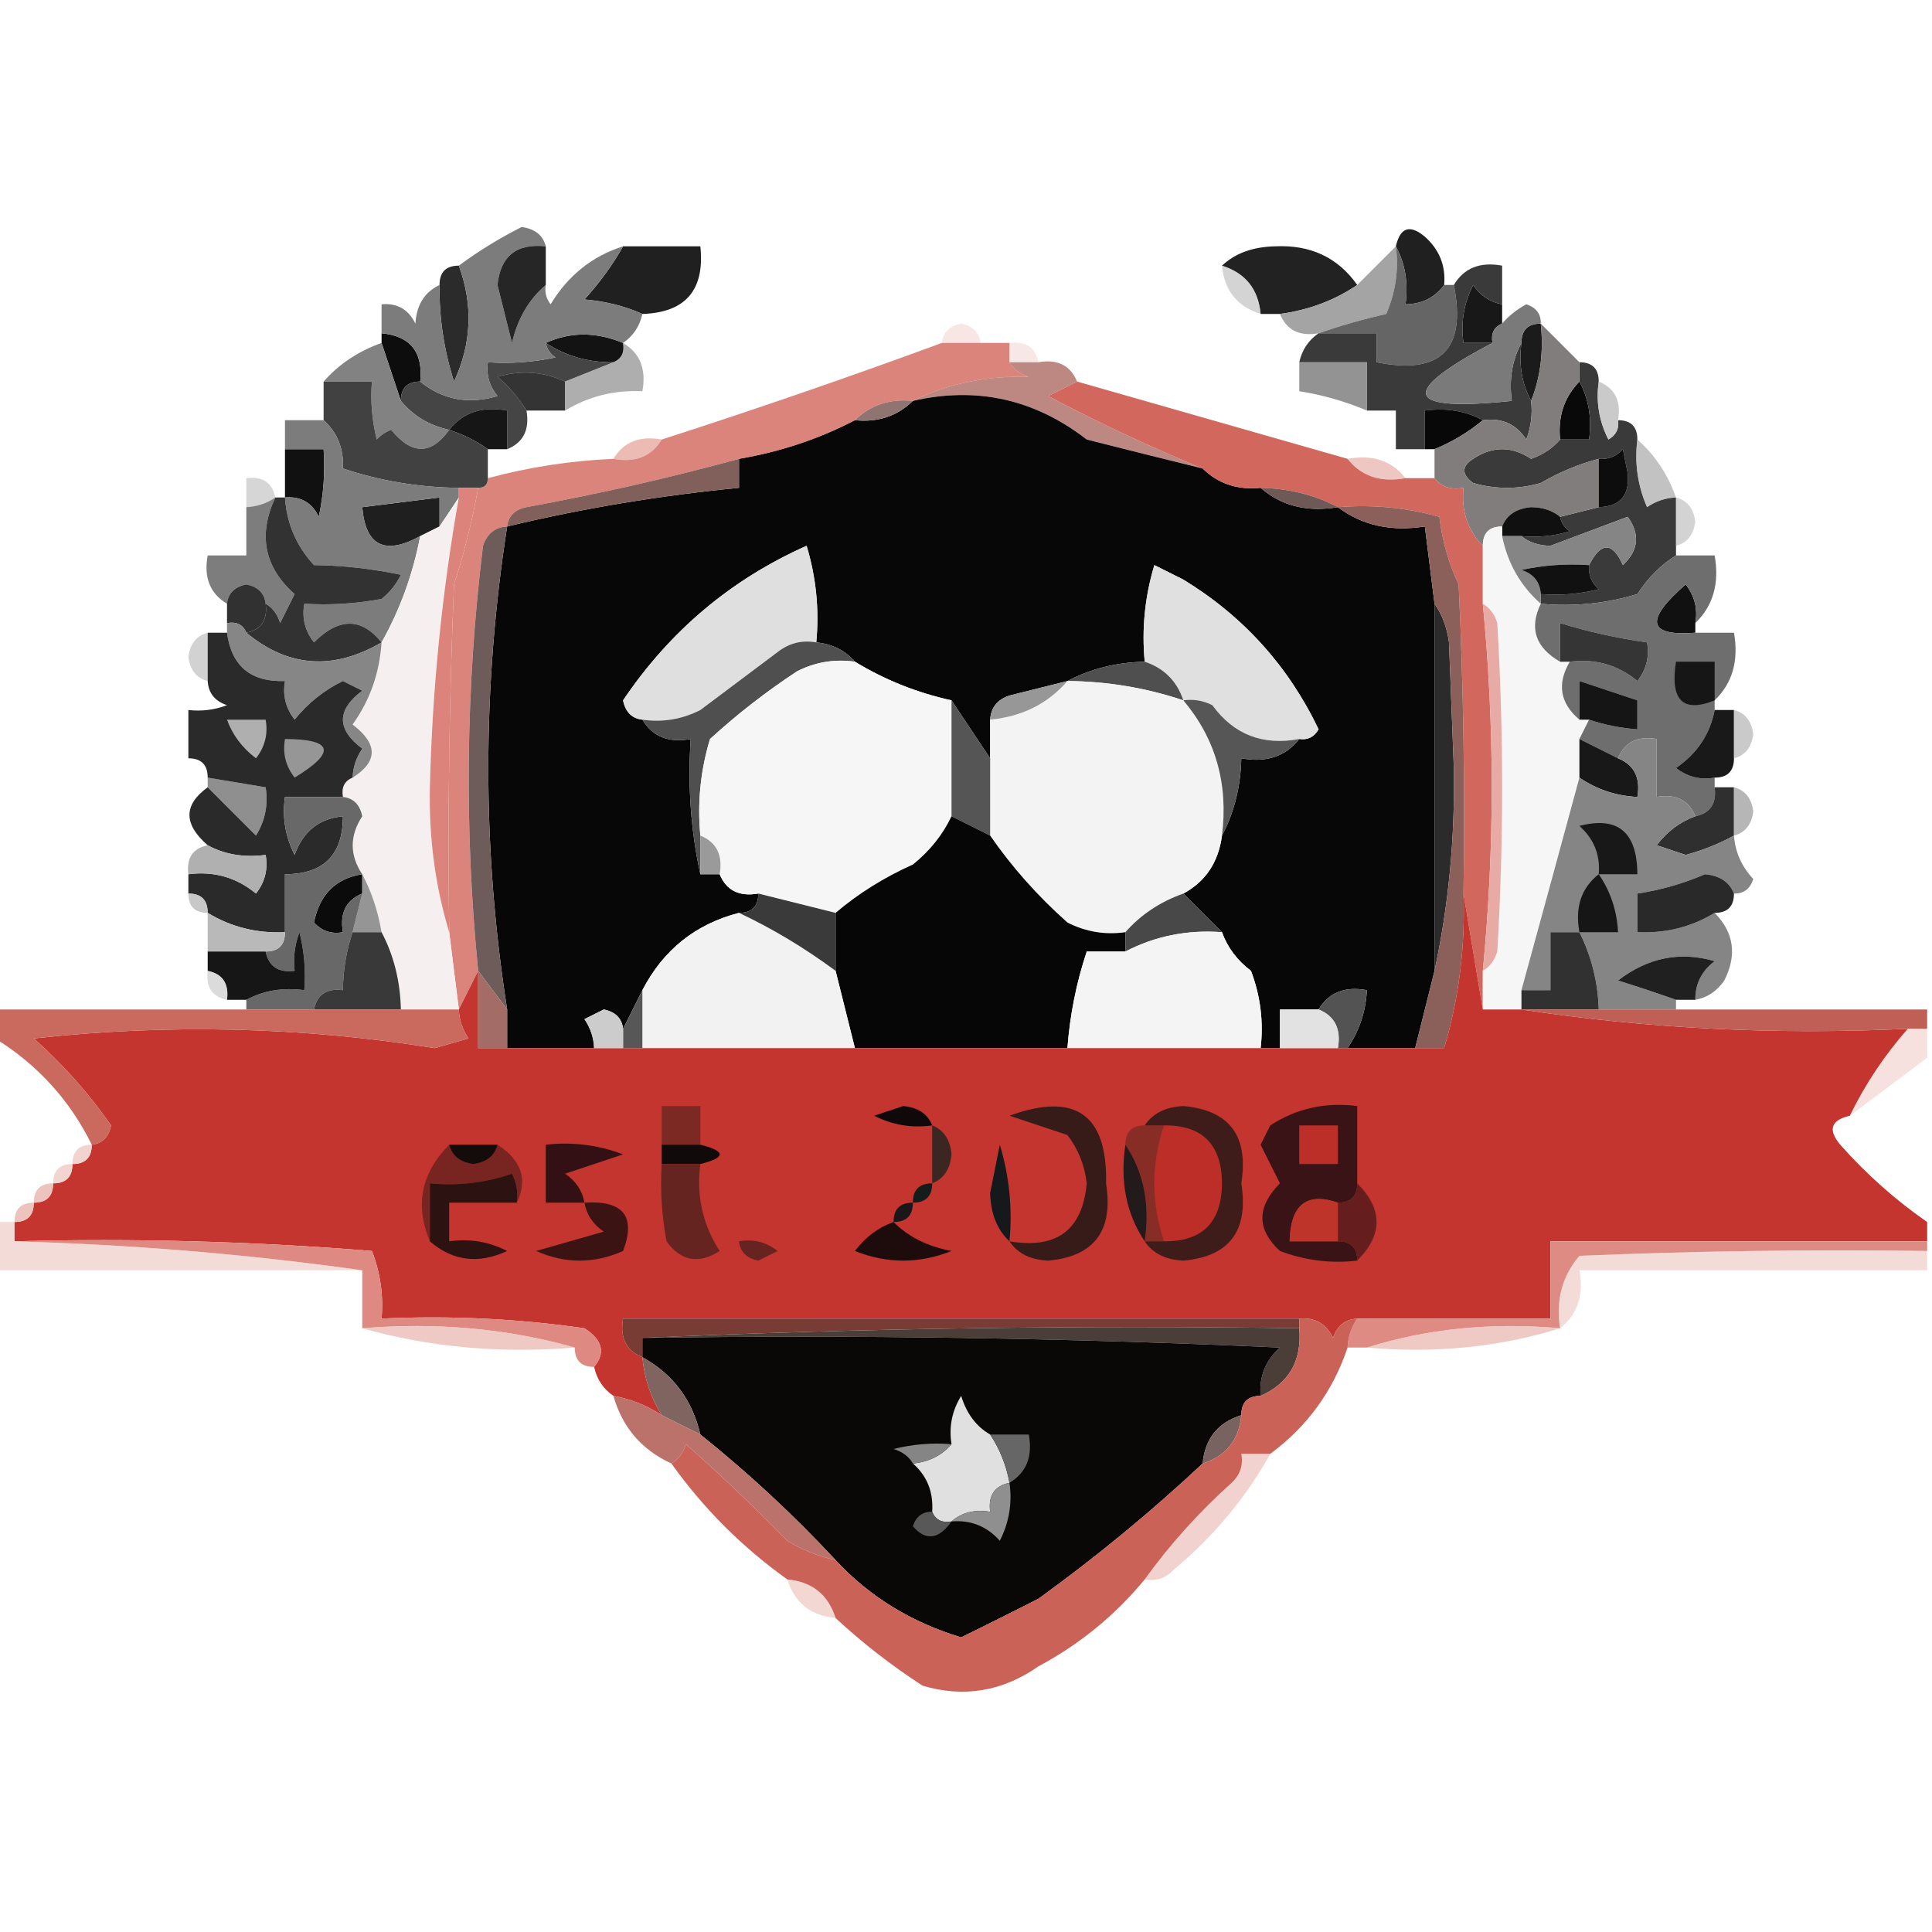 <?xml version="1.0" encoding="UTF-8"?>
<!DOCTYPE svg PUBLIC "-//W3C//DTD SVG 1.1//EN" "http://www.w3.org/Graphics/SVG/1.1/DTD/svg11.dtd">
<svg xmlns="http://www.w3.org/2000/svg" version="1.1" width="200px" height="200px" style="shape-rendering:geometricPrecision; text-rendering:geometricPrecision; image-rendering:optimizeQuality; fill-rule:evenodd; clip-rule:evenodd" xmlns:xlink="http://www.w3.org/1999/xlink">
<g><path style="opacity:0.969" fill="#1a1a1a" d="M 64.5,25.5 C 67.167,25.5 69.833,25.5 72.5,25.5C 72.973,30.023 70.973,32.357 66.5,32.5C 64.708,31.691 62.708,31.191 60.5,31C 62.076,29.27 63.41,27.437 64.5,25.5 Z"/></g>
<g><path style="opacity:0.955" fill="#191919" d="M 140.5,29.5 C 138.143,31.098 135.477,32.098 132.5,32.5C 131.833,32.5 131.167,32.5 130.5,32.5C 130.262,29.931 128.929,28.265 126.5,27.5C 127.871,26.213 129.705,25.547 132,25.5C 135.664,25.323 138.498,26.656 140.5,29.5 Z"/></g>
<g><path style="opacity:0.944" fill="#141414" d="M 149.5,29.5 C 148.533,30.806 147.199,31.473 145.5,31.5C 145.795,29.265 145.461,27.265 144.5,25.5C 144.948,23.535 145.948,23.202 147.5,24.5C 149.005,25.841 149.672,27.508 149.5,29.5 Z"/></g>
<g><path style="opacity:0.565" fill="#b3b3b3" d="M 126.5,27.5 C 128.929,28.265 130.262,29.931 130.5,32.5C 128.071,31.735 126.738,30.069 126.5,27.5 Z"/></g>
<g><path style="opacity:0.937" fill="#090909" d="M 155.5,31.5 C 155.5,32.167 155.5,32.833 155.5,33.5C 154.662,33.842 154.328,34.508 154.5,35.5C 153.5,35.5 152.5,35.5 151.5,35.5C 151.201,33.396 151.534,31.396 152.5,29.5C 153.265,30.612 154.265,31.279 155.5,31.5 Z"/></g>
<g><path style="opacity:1" fill="#a4a4a4" d="M 144.5,25.5 C 144.808,27.924 144.474,30.257 143.5,32.5C 141.018,33.067 138.684,33.734 136.5,34.5C 134.517,34.843 133.183,34.176 132.5,32.5C 135.477,32.098 138.143,31.098 140.5,29.5C 141.833,28.167 143.167,26.833 144.5,25.5 Z"/></g>
<g><path style="opacity:1" fill="#656565" d="M 144.5,25.5 C 145.461,27.265 145.795,29.265 145.5,31.5C 147.199,31.473 148.533,30.806 149.5,29.5C 149.833,29.5 150.167,29.5 150.5,29.5C 151.825,36.17 149.158,38.836 142.5,37.5C 142.5,36.5 142.5,35.5 142.5,34.5C 140.5,34.5 138.5,34.5 136.5,34.5C 138.684,33.734 141.018,33.067 143.5,32.5C 144.474,30.257 144.808,27.924 144.5,25.5 Z"/></g>
<g><path style="opacity:0.418" fill="#ecc5be" d="M 101.5,35.5 C 100.167,35.5 98.833,35.5 97.5,35.5C 97.62,34.414 98.287,33.747 99.5,33.5C 100.713,33.747 101.38,34.414 101.5,35.5 Z"/></g>
<g><path style="opacity:1" fill="#2b2b2b" d="M 47.5,27.5 C 48.99,31.574 48.824,35.574 47,39.5C 45.957,36.243 45.457,32.91 45.5,29.5C 45.5,28.167 46.167,27.5 47.5,27.5 Z"/></g>
<g><path style="opacity:1" fill="#131313" d="M 56.5,35.5 C 59.026,34.343 61.693,34.343 64.5,35.5C 64.672,36.492 64.338,37.158 63.5,37.5C 60.924,37.532 58.591,36.865 56.5,35.5 Z"/></g>
<g><path style="opacity:1" fill="#0d0d0d" d="M 39.5,35.5 C 39.5,35.167 39.5,34.833 39.5,34.5C 42.484,34.787 43.817,36.453 43.5,39.5C 42.167,39.5 41.5,40.167 41.5,41.5C 40.833,39.5 40.167,37.5 39.5,35.5 Z"/></g>
<g><path style="opacity:0.439" fill="#eec9c4" d="M 104.5,35.5 C 106.179,35.285 107.179,35.952 107.5,37.5C 106.5,37.5 105.5,37.5 104.5,37.5C 104.5,36.833 104.5,36.167 104.5,35.5 Z"/></g>
<g><path style="opacity:1" fill="#1b1b1b" d="M 159.5,33.5 C 159.806,36.385 159.473,39.052 158.5,41.5C 157.539,39.735 157.205,37.735 157.5,35.5C 157.5,34.167 158.167,33.5 159.5,33.5 Z"/></g>
<g><path style="opacity:1" fill="#454545" d="M 56.5,35.5 C 58.591,36.865 60.924,37.532 63.5,37.5C 61.833,38.167 60.167,38.833 58.5,39.5C 56.263,38.463 53.929,38.297 51.5,39C 52.71,40.039 53.71,41.206 54.5,42.5C 54.843,44.483 54.176,45.817 52.5,46.5C 52.5,45.167 52.5,43.833 52.5,42.5C 49.918,42.025 47.918,42.692 46.5,44.5C 44.435,44.047 42.768,43.047 41.5,41.5C 41.5,40.167 42.167,39.5 43.5,39.5C 45.836,41.391 48.502,41.891 51.5,41C 50.663,39.989 50.33,38.822 50.5,37.5C 52.857,37.663 55.19,37.497 57.5,37C 56.944,36.617 56.611,36.117 56.5,35.5 Z"/></g>
<g><path style="opacity:0.808" fill="#ae6c64" d="M 104.5,37.5 C 105.5,37.5 106.5,37.5 107.5,37.5C 109.483,37.157 110.817,37.824 111.5,39.5C 110.527,39.987 109.527,40.487 108.5,41C 113.822,43.807 119.156,46.307 124.5,48.5C 120.526,47.521 116.526,46.521 112.5,45.5C 107.094,41.314 101.094,39.981 94.5,41.5C 98.044,39.732 102.044,38.898 106.5,39C 105.584,38.722 104.918,38.222 104.5,37.5 Z"/></g>
<g><path style="opacity:1" fill="#3a3a3a" d="M 155.5,31.5 C 154.265,31.279 153.265,30.612 152.5,29.5C 151.534,31.396 151.201,33.396 151.5,35.5C 152.5,35.5 153.5,35.5 154.5,35.5C 144.698,40.662 145.365,42.662 156.5,41.5C 156.205,39.265 156.539,37.265 157.5,35.5C 157.205,37.735 157.539,39.735 158.5,41.5C 158.657,42.873 158.49,44.207 158,45.5C 156.951,43.893 155.451,43.227 153.5,43.5C 151.735,42.539 149.735,42.205 147.5,42.5C 147.5,43.833 147.5,45.167 147.5,46.5C 146.5,46.5 145.5,46.5 144.5,46.5C 144.5,45.167 144.5,43.833 144.5,42.5C 143.5,42.5 142.5,42.5 141.5,42.5C 141.5,40.833 141.5,39.167 141.5,37.5C 139.167,37.5 136.833,37.5 134.5,37.5C 134.782,36.222 135.449,35.222 136.5,34.5C 138.5,34.5 140.5,34.5 142.5,34.5C 142.5,35.5 142.5,36.5 142.5,37.5C 149.158,38.836 151.825,36.17 150.5,29.5C 151.552,27.744 153.219,27.077 155.5,27.5C 155.5,28.833 155.5,30.167 155.5,31.5 Z"/></g>
<g><path style="opacity:1" fill="#7c7c7c" d="M 56.5,25.5 C 53.476,25.175 51.809,26.508 51.5,29.5C 52,31.5 52.5,33.5 53,35.5C 53.586,32.981 54.753,30.981 56.5,29.5C 56.369,30.239 56.536,30.906 57,31.5C 58.808,28.514 61.308,26.514 64.5,25.5C 63.41,27.437 62.076,29.27 60.5,31C 62.708,31.191 64.708,31.691 66.5,32.5C 66.218,33.778 65.551,34.778 64.5,35.5C 61.693,34.343 59.026,34.343 56.5,35.5C 56.611,36.117 56.944,36.617 57.5,37C 55.19,37.497 52.857,37.663 50.5,37.5C 50.33,38.822 50.663,39.989 51.5,41C 48.502,41.891 45.836,41.391 43.5,39.5C 43.817,36.453 42.484,34.787 39.5,34.5C 39.5,33.5 39.5,32.5 39.5,31.5C 41.124,31.36 42.29,32.027 43,33.5C 43.122,31.563 43.955,30.23 45.5,29.5C 45.457,32.91 45.957,36.243 47,39.5C 48.824,35.574 48.99,31.574 47.5,27.5C 49.508,26.008 51.675,24.675 54,23.5C 55.376,23.684 56.209,24.351 56.5,25.5 Z"/></g>
<g><path style="opacity:1" fill="#262626" d="M 56.5,25.5 C 56.5,26.833 56.5,28.167 56.5,29.5C 54.753,30.981 53.586,32.981 53,35.5C 52.5,33.5 52,31.5 51.5,29.5C 51.809,26.508 53.476,25.175 56.5,25.5 Z"/></g>
<g><path style="opacity:0.843" fill="#0f0f0f" d="M 58.5,39.5 C 58.5,40.5 58.5,41.5 58.5,42.5C 57.167,42.5 55.833,42.5 54.5,42.5C 53.71,41.206 52.71,40.039 51.5,39C 53.929,38.297 56.263,38.463 58.5,39.5 Z"/></g>
<g><path style="opacity:0.7" fill="#8c8c8c" d="M 64.5,35.5 C 66.256,36.552 66.923,38.219 66.5,40.5C 63.583,40.365 60.916,41.032 58.5,42.5C 58.5,41.5 58.5,40.5 58.5,39.5C 60.167,38.833 61.833,38.167 63.5,37.5C 64.338,37.158 64.672,36.492 64.5,35.5 Z"/></g>
<g><path style="opacity:0.808" fill="#7a7a7a" d="M 134.5,37.5 C 136.833,37.5 139.167,37.5 141.5,37.5C 141.5,39.167 141.5,40.833 141.5,42.5C 139.263,41.551 136.929,40.884 134.5,40.5C 134.5,39.5 134.5,38.5 134.5,37.5 Z"/></g>
<g><path style="opacity:1" fill="#7a7a7a" d="M 159.5,33.5 C 158.167,33.5 157.5,34.167 157.5,35.5C 156.539,37.265 156.205,39.265 156.5,41.5C 145.365,42.662 144.698,40.662 154.5,35.5C 154.328,34.508 154.662,33.842 155.5,33.5C 156.156,32.722 156.989,32.056 158,31.5C 159.03,31.836 159.53,32.503 159.5,33.5 Z"/></g>
<g><path style="opacity:1" fill="#070707" d="M 124.5,48.5 C 126.102,50.074 128.102,50.741 130.5,50.5C 132.635,52.369 135.302,53.036 138.5,52.5C 140.988,54.388 143.988,55.054 147.5,54.5C 147.833,57.167 148.167,59.833 148.5,62.5C 148.5,75.167 148.5,87.833 148.5,100.5C 147.833,103.167 147.167,105.833 146.5,108.5C 144.167,108.5 141.833,108.5 139.5,108.5C 140.72,106.718 141.386,104.718 141.5,102.5C 139.219,102.077 137.552,102.744 136.5,104.5C 135.167,104.5 133.833,104.5 132.5,104.5C 132.5,105.833 132.5,107.167 132.5,108.5C 131.833,108.5 131.167,108.5 130.5,108.5C 130.813,105.753 130.48,103.086 129.5,100.5C 128.066,99.412 127.066,98.078 126.5,96.5C 125.167,95.167 123.833,93.833 122.5,92.5C 124.796,91.267 126.13,89.267 126.5,86.5C 127.768,84.095 128.435,81.428 128.5,78.5C 131.082,78.975 133.082,78.308 134.5,76.5C 135.376,76.631 136.043,76.297 136.5,75.5C 133.37,68.954 128.703,63.787 122.5,60C 121.5,59.5 120.5,59 119.5,58.5C 118.513,61.768 118.18,65.102 118.5,68.5C 115.572,68.565 112.905,69.232 110.5,70.5C 108.518,70.995 106.518,71.495 104.5,72C 103.244,72.417 102.577,73.25 102.5,74.5C 102.5,75.833 102.5,77.167 102.5,78.5C 101.167,76.5 99.833,74.5 98.5,72.5C 94.932,71.715 91.599,70.382 88.5,68.5C 87.486,67.326 86.153,66.66 84.5,66.5C 84.82,63.102 84.487,59.768 83.5,56.5C 75.679,59.981 69.346,65.314 64.5,72.5C 64.747,73.713 65.414,74.38 66.5,74.5C 67.552,76.256 69.219,76.923 71.5,76.5C 71.18,81.363 71.514,86.03 72.5,90.5C 73.167,90.5 73.833,90.5 74.5,90.5C 75.183,92.177 76.517,92.843 78.5,92.5C 78.5,93.833 77.833,94.5 76.5,94.5C 72.002,95.66 68.669,98.326 66.5,102.5C 65.833,103.833 65.167,105.167 64.5,106.5C 64.38,105.414 63.713,104.747 62.5,104.5C 61.833,104.833 61.167,105.167 60.5,105.5C 61.127,106.417 61.461,107.417 61.5,108.5C 58.5,108.5 55.5,108.5 52.5,108.5C 52.5,107.167 52.5,105.833 52.5,104.5C 49.902,87.886 49.902,71.219 52.5,54.5C 60.311,52.626 68.311,51.293 76.5,50.5C 76.5,49.5 76.5,48.5 76.5,47.5C 80.787,46.768 84.787,45.435 88.5,43.5C 90.898,43.741 92.898,43.074 94.5,41.5C 101.094,39.981 107.094,41.314 112.5,45.5C 116.526,46.521 120.526,47.521 124.5,48.5 Z"/></g>
<g><path style="opacity:1" fill="#090909" d="M 163.5,39.5 C 164.461,41.265 164.795,43.265 164.5,45.5C 163.5,45.5 162.5,45.5 161.5,45.5C 161.259,43.114 161.925,41.114 163.5,39.5 Z"/></g>
<g><path style="opacity:1" fill="#3a3a3a" d="M 163.5,37.5 C 164.833,37.5 165.5,38.167 165.5,39.5C 165.201,41.604 165.534,43.604 166.5,45.5C 167.298,45.043 167.631,44.376 167.5,43.5C 168.833,43.5 169.5,44.167 169.5,45.5C 169.192,47.924 169.526,50.257 170.5,52.5C 171.417,51.873 172.417,51.539 173.5,51.5C 173.5,53.167 173.5,54.833 173.5,56.5C 173.5,56.833 173.5,57.167 173.5,57.5C 171.943,58.466 170.61,59.8 169.5,61.5C 166.232,62.487 162.898,62.82 159.5,62.5C 159.5,62.167 159.5,61.833 159.5,61.5C 161.527,61.662 163.527,61.495 165.5,61C 164.748,60.329 164.414,59.496 164.5,58.5C 165.741,56.069 166.908,56.069 168,58.5C 169.632,56.973 169.799,55.307 168.5,53.5C 165.838,54.497 163.172,55.497 160.5,56.5C 159.274,56.48 158.274,56.147 157.5,55.5C 159.199,55.66 160.866,55.493 162.5,55C 161.944,54.617 161.611,54.117 161.5,53.5C 162.833,53.167 164.167,52.833 165.5,52.5C 167.722,52.441 168.722,51.275 168.5,49C 168.333,48.167 168.167,47.333 168,46.5C 167.329,47.252 166.496,47.586 165.5,47.5C 163.42,48.044 161.42,48.878 159.5,50C 157.167,50.667 154.833,50.667 152.5,50C 151.289,49.107 151.289,48.274 152.5,47.5C 154.5,46.167 156.5,46.167 158.5,47.5C 159.739,47.058 160.739,46.391 161.5,45.5C 162.5,45.5 163.5,45.5 164.5,45.5C 164.795,43.265 164.461,41.265 163.5,39.5C 163.5,38.833 163.5,38.167 163.5,37.5 Z"/></g>
<g><path style="opacity:1" fill="#828282" d="M 39.5,35.5 C 40.167,37.5 40.833,39.5 41.5,41.5C 42.768,43.047 44.435,44.047 46.5,44.5C 44.637,47.115 42.637,47.115 40.5,44.5C 39.914,44.709 39.414,45.043 39,45.5C 38.505,43.527 38.338,41.527 38.5,39.5C 36.833,39.5 35.167,39.5 33.5,39.5C 35.081,37.697 37.081,36.364 39.5,35.5 Z"/></g>
<g><path style="opacity:0.955" fill="#0c0c0c" d="M 52.5,46.5 C 51.833,46.5 51.167,46.5 50.5,46.5C 49.328,45.655 47.995,44.989 46.5,44.5C 47.918,42.692 49.918,42.025 52.5,42.5C 52.5,43.833 52.5,45.167 52.5,46.5 Z"/></g>
<g><path style="opacity:1" fill="#907471" d="M 94.5,41.5 C 92.898,43.074 90.898,43.741 88.5,43.5C 90.102,41.926 92.102,41.259 94.5,41.5 Z"/></g>
<g><path style="opacity:1" fill="#080808" d="M 153.5,43.5 C 151.961,44.767 150.294,45.767 148.5,46.5C 148.167,46.5 147.833,46.5 147.5,46.5C 147.5,45.167 147.5,43.833 147.5,42.5C 149.735,42.205 151.735,42.539 153.5,43.5 Z"/></g>
<g><path style="opacity:0.839" fill="#c0c0c0" d="M 165.5,39.5 C 167.176,40.183 167.843,41.517 167.5,43.5C 167.631,44.376 167.298,45.043 166.5,45.5C 165.534,43.604 165.201,41.604 165.5,39.5 Z"/></g>
<g><path style="opacity:0.769" fill="#e6a69e" d="M 68.5,45.5 C 67.448,47.256 65.781,47.923 63.5,47.5C 64.552,45.744 66.219,45.077 68.5,45.5 Z"/></g>
<g><path style="opacity:0.769" fill="#ce5f55" d="M 97.5,35.5 C 98.833,35.5 100.167,35.5 101.5,35.5C 102.5,35.5 103.5,35.5 104.5,35.5C 104.5,36.167 104.5,36.833 104.5,37.5C 104.918,38.222 105.584,38.722 106.5,39C 102.044,38.898 98.044,39.732 94.5,41.5C 92.102,41.259 90.102,41.926 88.5,43.5C 84.787,45.435 80.787,46.768 76.5,47.5C 69.272,49.473 61.938,51.14 54.5,52.5C 53.287,52.747 52.62,53.414 52.5,54.5C 51.25,54.577 50.417,55.244 50,56.5C 48.21,71.14 48.043,85.806 49.5,100.5C 48.833,101.833 48.167,103.167 47.5,104.5C 47.167,101.833 46.833,99.167 46.5,96.5C 46.334,84.495 46.5,72.495 47,60.5C 48.064,57.201 48.898,53.868 49.5,50.5C 50.167,50.5 50.5,50.167 50.5,49.5C 54.744,48.357 59.078,47.69 63.5,47.5C 65.781,47.923 67.448,47.256 68.5,45.5C 78.244,42.363 87.91,39.03 97.5,35.5 Z"/></g>
<g><path style="opacity:1" fill="#817d7c" d="M 159.5,33.5 C 160.833,34.833 162.167,36.167 163.5,37.5C 163.5,38.167 163.5,38.833 163.5,39.5C 161.925,41.114 161.259,43.114 161.5,45.5C 160.739,46.391 159.739,47.058 158.5,47.5C 156.5,46.167 154.5,46.167 152.5,47.5C 151.289,48.274 151.289,49.107 152.5,50C 154.833,50.667 157.167,50.667 159.5,50C 161.42,48.878 163.42,48.044 165.5,47.5C 165.5,49.167 165.5,50.833 165.5,52.5C 164.167,52.833 162.833,53.167 161.5,53.5C 160.726,52.853 159.726,52.52 158.5,52.5C 156.97,52.64 155.97,53.306 155.5,54.5C 154.167,54.5 153.5,55.167 153.5,56.5C 151.926,54.898 151.259,52.898 151.5,50.5C 150.209,50.737 149.209,50.404 148.5,49.5C 148.5,48.5 148.5,47.5 148.5,46.5C 150.294,45.767 151.961,44.767 153.5,43.5C 155.451,43.227 156.951,43.893 158,45.5C 158.49,44.207 158.657,42.873 158.5,41.5C 159.473,39.052 159.806,36.385 159.5,33.5 Z"/></g>
<g><path style="opacity:1" fill="#0d0d0d" d="M 165.5,52.5 C 165.5,50.833 165.5,49.167 165.5,47.5C 166.496,47.586 167.329,47.252 168,46.5C 168.167,47.333 168.333,48.167 168.5,49C 168.722,51.275 167.722,52.441 165.5,52.5 Z"/></g>
<g><path style="opacity:1" fill="#424141" d="M 33.5,39.5 C 35.167,39.5 36.833,39.5 38.5,39.5C 38.338,41.527 38.505,43.527 39,45.5C 39.414,45.043 39.914,44.709 40.5,44.5C 42.637,47.115 44.637,47.115 46.5,44.5C 47.995,44.989 49.328,45.655 50.5,46.5C 50.5,47.5 50.5,48.5 50.5,49.5C 50.5,50.167 50.167,50.5 49.5,50.5C 48.833,50.5 48.167,50.5 47.5,50.5C 43.384,50.459 39.384,49.793 35.5,48.5C 35.598,46.447 34.931,44.78 33.5,43.5C 33.5,42.167 33.5,40.833 33.5,39.5 Z"/></g>
<g><path style="opacity:0.757" fill="#eab5ae" d="M 139.5,47.5 C 142.082,47.025 144.082,47.692 145.5,49.5C 142.918,49.975 140.918,49.308 139.5,47.5 Z"/></g>
<g><path style="opacity:1" fill="#111111" d="M 29.5,46.5 C 30.833,46.5 32.167,46.5 33.5,46.5C 33.663,48.857 33.497,51.19 33,53.5C 32.29,52.027 31.124,51.36 29.5,51.5C 29.5,49.833 29.5,48.167 29.5,46.5 Z"/></g>
<g><path style="opacity:0.503" fill="#adadad" d="M 28.5,51.5 C 27.609,52.11 26.609,52.443 25.5,52.5C 25.5,51.5 25.5,50.5 25.5,49.5C 27.179,49.285 28.179,49.952 28.5,51.5 Z"/></g>
<g><path style="opacity:1" fill="#d1675d" d="M 111.5,39.5 C 120.809,42.161 130.143,44.828 139.5,47.5C 140.918,49.308 142.918,49.975 145.5,49.5C 146.5,49.5 147.5,49.5 148.5,49.5C 149.209,50.404 150.209,50.737 151.5,50.5C 151.259,52.898 151.926,54.898 153.5,56.5C 153.5,58.5 153.5,60.5 153.5,62.5C 154.732,75.156 154.732,87.822 153.5,100.5C 153.5,101.833 153.5,103.167 153.5,104.5C 152.833,100.5 152.167,96.5 151.5,92.5C 151.667,81.828 151.5,71.162 151,60.5C 149.956,58.285 149.29,55.952 149,53.5C 145.606,52.544 142.106,52.211 138.5,52.5C 136.095,51.232 133.428,50.565 130.5,50.5C 128.102,50.741 126.102,50.074 124.5,48.5C 119.156,46.307 113.822,43.807 108.5,41C 109.527,40.487 110.527,39.987 111.5,39.5 Z"/></g>
<g><path style="opacity:0.649" fill="#a2a2a2" d="M 169.5,45.5 C 171.303,47.081 172.636,49.081 173.5,51.5C 172.417,51.539 171.417,51.873 170.5,52.5C 169.526,50.257 169.192,47.924 169.5,45.5 Z"/></g>
<g><path style="opacity:1" fill="#81605c" d="M 76.5,47.5 C 76.5,48.5 76.5,49.5 76.5,50.5C 68.311,51.293 60.311,52.626 52.5,54.5C 52.62,53.414 53.287,52.747 54.5,52.5C 61.938,51.14 69.272,49.473 76.5,47.5 Z"/></g>
<g><path style="opacity:1" fill="#6e5956" d="M 130.5,50.5 C 133.428,50.565 136.095,51.232 138.5,52.5C 135.302,53.036 132.635,52.369 130.5,50.5 Z"/></g>
<g><path style="opacity:0.709" fill="#c0c1c0" d="M 173.5,51.5 C 174.649,51.791 175.316,52.624 175.5,54C 175.316,55.376 174.649,56.209 173.5,56.5C 173.5,54.833 173.5,53.167 173.5,51.5 Z"/></g>
<g><path style="opacity:1" fill="#1f1f1f" d="M 45.5,54.5 C 44.833,54.833 44.167,55.167 43.5,55.5C 39.835,57.511 37.835,56.511 37.5,52.5C 40.167,52.167 42.833,51.833 45.5,51.5C 45.5,52.5 45.5,53.5 45.5,54.5 Z"/></g>
<g><path style="opacity:1" fill="#101010" d="M 161.5,53.5 C 161.611,54.117 161.944,54.617 162.5,55C 160.866,55.493 159.199,55.66 157.5,55.5C 156.833,55.5 156.167,55.5 155.5,55.5C 155.5,55.167 155.5,54.833 155.5,54.5C 155.97,53.306 156.97,52.64 158.5,52.5C 159.726,52.52 160.726,52.853 161.5,53.5 Z"/></g>
<g><path style="opacity:1" fill="#7c7c7c" d="M 33.5,43.5 C 34.931,44.78 35.598,46.447 35.5,48.5C 39.384,49.793 43.384,50.459 47.5,50.5C 47.5,50.833 47.5,51.167 47.5,51.5C 46.833,52.5 46.167,53.5 45.5,54.5C 45.5,53.5 45.5,52.5 45.5,51.5C 42.833,51.833 40.167,52.167 37.5,52.5C 37.835,56.511 39.835,57.511 43.5,55.5C 42.741,59.45 41.408,63.116 39.5,66.5C 37.417,63.918 35.083,63.918 32.5,66.5C 31.571,65.311 31.238,63.978 31.5,62.5C 34.187,62.664 36.854,62.497 39.5,62C 40.357,61.311 41.023,60.478 41.5,59.5C 38.453,58.863 35.453,58.53 32.5,58.5C 30.673,56.513 29.673,54.179 29.5,51.5C 31.124,51.36 32.29,52.027 33,53.5C 33.497,51.19 33.663,48.857 33.5,46.5C 32.167,46.5 30.833,46.5 29.5,46.5C 29.5,45.5 29.5,44.5 29.5,43.5C 30.833,43.5 32.167,43.5 33.5,43.5 Z"/></g>
<g><path style="opacity:1" fill="#f6efef" d="M 47.5,51.5 C 45.746,61.37 44.746,71.37 44.5,81.5C 44.392,86.745 45.058,91.745 46.5,96.5C 46.833,99.167 47.167,101.833 47.5,104.5C 45.5,104.5 43.5,104.5 41.5,104.5C 41.435,101.572 40.768,98.905 39.5,96.5C 39.125,94.302 38.458,92.302 37.5,90.5C 36.184,88.519 36.184,86.519 37.5,84.5C 37.253,83.287 36.586,82.62 35.5,82.5C 35.328,81.508 35.662,80.842 36.5,80.5C 39.139,78.841 39.139,77.008 36.5,75C 38.287,72.522 39.287,69.689 39.5,66.5C 41.408,63.116 42.741,59.45 43.5,55.5C 44.167,55.167 44.833,54.833 45.5,54.5C 46.167,53.5 46.833,52.5 47.5,51.5 Z"/></g>
<g><path style="opacity:1" fill="#f7f6f6" d="M 155.5,54.5 C 155.5,54.833 155.5,55.167 155.5,55.5C 156.074,58.321 157.408,60.654 159.5,62.5C 158.277,65.031 158.944,67.031 161.5,68.5C 161.833,68.5 162.167,68.5 162.5,68.5C 161.154,70.792 161.488,72.792 163.5,74.5C 163.833,74.5 164.167,74.5 164.5,74.5C 164.167,75.167 163.833,75.833 163.5,76.5C 163.5,77.833 163.5,79.167 163.5,80.5C 161.496,87.892 159.496,95.226 157.5,102.5C 157.5,103.167 157.5,103.833 157.5,104.5C 156.167,104.5 154.833,104.5 153.5,104.5C 153.5,103.167 153.5,101.833 153.5,100.5C 154.222,100.082 154.722,99.416 155,98.5C 155.667,87.167 155.667,75.833 155,64.5C 154.722,63.584 154.222,62.917 153.5,62.5C 153.5,60.5 153.5,58.5 153.5,56.5C 153.5,55.167 154.167,54.5 155.5,54.5 Z"/></g>
<g><path style="opacity:1" fill="#858585" d="M 164.5,58.5 C 162.143,58.337 159.81,58.503 157.5,59C 158.756,59.417 159.423,60.25 159.5,61.5C 159.5,61.833 159.5,62.167 159.5,62.5C 157.408,60.654 156.074,58.321 155.5,55.5C 156.167,55.5 156.833,55.5 157.5,55.5C 158.274,56.147 159.274,56.48 160.5,56.5C 163.172,55.497 165.838,54.497 168.5,53.5C 169.799,55.307 169.632,56.973 168,58.5C 166.908,56.069 165.741,56.069 164.5,58.5 Z"/></g>
<g><path style="opacity:1" fill="#e0dfe0" d="M 84.5,66.5 C 83.022,66.238 81.689,66.571 80.5,67.5C 77.833,69.5 75.167,71.5 72.5,73.5C 70.604,74.466 68.604,74.799 66.5,74.5C 65.414,74.38 64.747,73.713 64.5,72.5C 69.346,65.314 75.679,59.981 83.5,56.5C 84.487,59.768 84.82,63.102 84.5,66.5 Z"/></g>
<g><path style="opacity:1" fill="#111111" d="M 164.5,58.5 C 164.414,59.496 164.748,60.329 165.5,61C 163.527,61.495 161.527,61.662 159.5,61.5C 159.423,60.25 158.756,59.417 157.5,59C 159.81,58.503 162.143,58.337 164.5,58.5 Z"/></g>
<g><path style="opacity:1" fill="#7d7d7d" d="M 28.5,51.5 C 26.691,55.387 27.357,58.721 30.5,61.5C 30,62.5 29.5,63.5 29,64.5C 28.722,63.584 28.222,62.917 27.5,62.5C 27.38,61.414 26.713,60.747 25.5,60.5C 24.287,60.747 23.62,61.414 23.5,62.5C 21.744,61.448 21.077,59.781 21.5,57.5C 22.833,57.5 24.167,57.5 25.5,57.5C 25.5,55.833 25.5,54.167 25.5,52.5C 26.609,52.443 27.609,52.11 28.5,51.5 Z"/></g>
<g><path style="opacity:1" fill="#e1e0e1" d="M 134.5,76.5 C 130.719,77.211 127.719,76.045 125.5,73C 124.552,72.517 123.552,72.35 122.5,72.5C 121.833,70.5 120.5,69.167 118.5,68.5C 118.18,65.102 118.513,61.768 119.5,58.5C 120.5,59 121.5,59.5 122.5,60C 128.703,63.787 133.37,68.954 136.5,75.5C 136.043,76.297 135.376,76.631 134.5,76.5 Z"/></g>
<g><path style="opacity:0.878" fill="#151515" d="M 27.5,62.5 C 27.715,64.179 27.048,65.179 25.5,65.5C 25.158,64.662 24.492,64.328 23.5,64.5C 23.5,63.833 23.5,63.167 23.5,62.5C 23.62,61.414 24.287,60.747 25.5,60.5C 26.713,60.747 27.38,61.414 27.5,62.5 Z"/></g>
<g><path style="opacity:1" fill="#323232" d="M 28.5,51.5 C 28.833,51.5 29.167,51.5 29.5,51.5C 29.673,54.179 30.673,56.513 32.5,58.5C 35.453,58.53 38.453,58.863 41.5,59.5C 41.023,60.478 40.357,61.311 39.5,62C 36.854,62.497 34.187,62.664 31.5,62.5C 31.238,63.978 31.571,65.311 32.5,66.5C 35.083,63.918 37.417,63.918 39.5,66.5C 34.505,69.425 29.839,69.091 25.5,65.5C 27.048,65.179 27.715,64.179 27.5,62.5C 28.222,62.917 28.722,63.584 29,64.5C 29.5,63.5 30,62.5 30.5,61.5C 27.357,58.721 26.691,55.387 28.5,51.5 Z"/></g>
<g><path style="opacity:1" fill="#111111" d="M 175.5,64.5 C 175.5,64.833 175.5,65.167 175.5,65.5C 170.564,65.881 170.231,64.215 174.5,60.5C 175.429,61.689 175.762,63.022 175.5,64.5 Z"/></g>
<g><path style="opacity:0.769" fill="#c4c4c4" d="M 21.5,65.5 C 21.5,67.167 21.5,68.833 21.5,70.5C 20.351,70.209 19.684,69.376 19.5,68C 19.684,66.624 20.351,65.791 21.5,65.5 Z"/></g>
<g><path style="opacity:1" fill="#868686" d="M 23.5,64.5 C 24.492,64.328 25.158,64.662 25.5,65.5C 29.839,69.091 34.505,69.425 39.5,66.5C 39.287,69.689 38.287,72.522 36.5,75C 39.139,77.008 39.139,78.841 36.5,80.5C 36.539,79.417 36.873,78.417 37.5,77.5C 34.833,75.5 34.833,73.5 37.5,71.5C 36.833,71.167 36.167,70.833 35.5,70.5C 33.545,71.453 31.878,72.787 30.5,74.5C 29.571,73.311 29.238,71.978 29.5,70.5C 25.96,70.624 23.96,68.957 23.5,65.5C 23.5,65.167 23.5,64.833 23.5,64.5 Z"/></g>
<g><path style="opacity:1" fill="#4f4f4f" d="M 84.5,66.5 C 86.153,66.66 87.486,67.326 88.5,68.5C 86.396,68.201 84.396,68.534 82.5,69.5C 79.319,71.592 76.319,73.925 73.5,76.5C 72.513,79.768 72.18,83.102 72.5,86.5C 72.5,87.833 72.5,89.167 72.5,90.5C 71.514,86.03 71.18,81.363 71.5,76.5C 69.219,76.923 67.552,76.256 66.5,74.5C 68.604,74.799 70.604,74.466 72.5,73.5C 75.167,71.5 77.833,69.5 80.5,67.5C 81.689,66.571 83.022,66.238 84.5,66.5 Z"/></g>
<g><path style="opacity:1" fill="#f7f6f7" d="M 88.5,68.5 C 91.599,70.382 94.932,71.715 98.5,72.5C 98.5,76.5 98.5,80.5 98.5,84.5C 97.594,86.417 96.261,88.083 94.5,89.5C 91.532,90.824 88.865,92.491 86.5,94.5C 83.833,93.833 81.167,93.167 78.5,92.5C 76.517,92.843 75.183,92.177 74.5,90.5C 74.843,88.517 74.177,87.183 72.5,86.5C 72.18,83.102 72.513,79.768 73.5,76.5C 76.319,73.925 79.319,71.592 82.5,69.5C 84.396,68.534 86.396,68.201 88.5,68.5 Z"/></g>
<g><path style="opacity:1" fill="#4f4f4f" d="M 118.5,68.5 C 120.5,69.167 121.833,70.5 122.5,72.5C 118.63,71.201 114.63,70.534 110.5,70.5C 112.905,69.232 115.572,68.565 118.5,68.5 Z"/></g>
<g><path style="opacity:1" fill="#f3f3f3" d="M 110.5,70.5 C 114.63,70.534 118.63,71.201 122.5,72.5C 125.835,76.457 127.168,81.124 126.5,86.5C 126.13,89.267 124.796,91.267 122.5,92.5C 120.081,93.364 118.081,94.697 116.5,96.5C 114.396,96.799 112.396,96.466 110.5,95.5C 107.417,92.758 104.751,89.758 102.5,86.5C 102.5,83.833 102.5,81.167 102.5,78.5C 102.5,77.167 102.5,75.833 102.5,74.5C 105.806,74.181 108.473,72.847 110.5,70.5 Z"/></g>
<g><path style="opacity:1" fill="#6e6e6e" d="M 173.5,57.5 C 174.833,57.5 176.167,57.5 177.5,57.5C 178.01,60.388 177.344,62.721 175.5,64.5C 175.762,63.022 175.429,61.689 174.5,60.5C 170.231,64.215 170.564,65.881 175.5,65.5C 176.833,65.5 178.167,65.5 179.5,65.5C 180.01,68.388 179.344,70.721 177.5,72.5C 177.5,72.833 177.5,73.167 177.5,73.5C 177.024,75.993 175.69,77.993 173.5,79.5C 174.689,80.429 176.022,80.762 177.5,80.5C 177.5,80.833 177.5,81.167 177.5,81.5C 177.715,83.179 177.048,84.179 175.5,84.5C 174.817,82.823 173.483,82.157 171.5,82.5C 171.5,80.5 171.5,78.5 171.5,76.5C 169.517,76.157 168.183,76.823 167.5,78.5C 166.167,77.833 164.833,77.167 163.5,76.5C 163.833,75.833 164.167,75.167 164.5,74.5C 166.117,75.038 167.784,75.371 169.5,75.5C 169.5,74.5 169.5,73.5 169.5,72.5C 167.5,71.833 165.5,71.167 163.5,70.5C 163.5,71.833 163.5,73.167 163.5,74.5C 161.488,72.792 161.154,70.792 162.5,68.5C 165.144,68.16 167.477,68.827 169.5,70.5C 170.429,69.311 170.762,67.978 170.5,66.5C 167.436,66.073 164.436,65.406 161.5,64.5C 161.5,65.833 161.5,67.167 161.5,68.5C 158.944,67.031 158.277,65.031 159.5,62.5C 162.898,62.82 166.232,62.487 169.5,61.5C 170.61,59.8 171.943,58.466 173.5,57.5 Z"/></g>
<g><path style="opacity:1" fill="#161616" d="M 177.5,72.5 C 174.205,73.825 172.872,72.491 173.5,68.5C 174.833,68.5 176.167,68.5 177.5,68.5C 177.5,69.833 177.5,71.167 177.5,72.5 Z"/></g>
<g><path style="opacity:1" fill="#353535" d="M 162.5,68.5 C 162.167,68.5 161.833,68.5 161.5,68.5C 161.5,67.167 161.5,65.833 161.5,64.5C 164.436,65.406 167.436,66.073 170.5,66.5C 170.762,67.978 170.429,69.311 169.5,70.5C 167.477,68.827 165.144,68.16 162.5,68.5 Z"/></g>
<g><path style="opacity:1" fill="#151515" d="M 164.5,74.5 C 164.167,74.5 163.833,74.5 163.5,74.5C 163.5,73.167 163.5,71.833 163.5,70.5C 165.5,71.167 167.5,71.833 169.5,72.5C 169.5,73.5 169.5,74.5 169.5,75.5C 167.784,75.371 166.117,75.038 164.5,74.5 Z"/></g>
<g><path style="opacity:1" fill="#979797" d="M 110.5,70.5 C 108.473,72.847 105.806,74.181 102.5,74.5C 102.577,73.25 103.244,72.417 104.5,72C 106.518,71.495 108.518,70.995 110.5,70.5 Z"/></g>
<g><path style="opacity:1" fill="#2c2b2b" d="M 148.5,62.5 C 149.29,63.608 149.79,64.942 150,66.5C 150.167,70.833 150.333,75.167 150.5,79.5C 150.628,86.724 149.961,93.724 148.5,100.5C 148.5,87.833 148.5,75.167 148.5,62.5 Z"/></g>
<g><path style="opacity:1" fill="#e7aaa5" d="M 153.5,62.5 C 154.222,62.917 154.722,63.584 155,64.5C 155.667,75.833 155.667,87.167 155,98.5C 154.722,99.416 154.222,100.082 153.5,100.5C 154.732,87.822 154.732,75.156 153.5,62.5 Z"/></g>
<g><path style="opacity:1" fill="#565656" d="M 122.5,72.5 C 123.552,72.35 124.552,72.517 125.5,73C 127.719,76.045 130.719,77.211 134.5,76.5C 133.082,78.308 131.082,78.975 128.5,78.5C 128.435,81.428 127.768,84.095 126.5,86.5C 127.168,81.124 125.835,76.457 122.5,72.5 Z"/></g>
<g><path style="opacity:1" fill="#191919" d="M 177.5,73.5 C 178.167,73.5 178.833,73.5 179.5,73.5C 179.5,75.167 179.5,76.833 179.5,78.5C 179.5,79.833 178.833,80.5 177.5,80.5C 176.022,80.762 174.689,80.429 173.5,79.5C 175.69,77.993 177.024,75.993 177.5,73.5 Z"/></g>
<g><path style="opacity:0.814" fill="#bebebe" d="M 179.5,73.5 C 180.649,73.791 181.316,74.624 181.5,76C 181.316,77.376 180.649,78.209 179.5,78.5C 179.5,76.833 179.5,75.167 179.5,73.5 Z"/></g>
<g><path style="opacity:0.814" fill="#cccdcc" d="M 19.5,78.5 C 20.833,78.5 21.5,79.167 21.5,80.5C 21.5,79.167 20.833,78.5 19.5,78.5 Z"/></g>
<g><path style="opacity:1" fill="#dc837c" d="M 47.5,50.5 C 48.167,50.5 48.833,50.5 49.5,50.5C 48.898,53.868 48.064,57.201 47,60.5C 46.5,72.495 46.334,84.495 46.5,96.5C 45.058,91.745 44.392,86.745 44.5,81.5C 44.746,71.37 45.746,61.37 47.5,51.5C 47.5,51.167 47.5,50.833 47.5,50.5 Z"/></g>
<g><path style="opacity:1" fill="#8b605b" d="M 138.5,52.5 C 142.106,52.211 145.606,52.544 149,53.5C 149.29,55.952 149.956,58.285 151,60.5C 151.5,71.162 151.667,81.828 151.5,92.5C 151.697,97.975 151.031,103.308 149.5,108.5C 148.5,108.5 147.5,108.5 146.5,108.5C 147.167,105.833 147.833,103.167 148.5,100.5C 149.961,93.724 150.628,86.724 150.5,79.5C 150.333,75.167 150.167,70.833 150,66.5C 149.79,64.942 149.29,63.608 148.5,62.5C 148.167,59.833 147.833,57.167 147.5,54.5C 143.988,55.054 140.988,54.388 138.5,52.5 Z"/></g>
<g><path style="opacity:1" fill="#8f8f8f" d="M 21.5,80.5 C 23.5,80.833 25.5,81.167 27.5,81.5C 27.785,83.288 27.452,84.955 26.5,86.5C 24.785,84.785 23.119,83.119 21.5,81.5C 21.5,81.167 21.5,80.833 21.5,80.5 Z"/></g>
<g><path style="opacity:1" fill="#181818" d="M 163.5,76.5 C 164.833,77.167 166.167,77.833 167.5,78.5C 169.176,79.183 169.843,80.517 169.5,82.5C 167.282,82.386 165.282,81.72 163.5,80.5C 163.5,79.167 163.5,77.833 163.5,76.5 Z"/></g>
<g><path style="opacity:0.897" fill="#181818" d="M 177.5,81.5 C 178.167,81.5 178.833,81.5 179.5,81.5C 179.5,83.167 179.5,84.833 179.5,86.5C 177.971,87.347 176.304,88.013 174.5,88.5C 173.5,88.167 172.5,87.833 171.5,87.5C 172.588,86.066 173.922,85.066 175.5,84.5C 177.048,84.179 177.715,83.179 177.5,81.5 Z"/></g>
<g><path style="opacity:1" fill="#858585" d="M 175.5,84.5 C 173.922,85.066 172.588,86.066 171.5,87.5C 172.5,87.833 173.5,88.167 174.5,88.5C 176.304,88.013 177.971,87.347 179.5,86.5C 179.626,88.2 180.293,89.7 181.5,91C 181.164,92.03 180.497,92.53 179.5,92.5C 179.03,91.306 178.03,90.64 176.5,90.5C 174.223,91.478 171.89,92.145 169.5,92.5C 169.5,93.833 169.5,95.167 169.5,96.5C 172.417,96.635 175.084,95.968 177.5,94.5C 179.5,96.529 179.833,98.862 178.5,101.5C 177.735,102.612 176.735,103.279 175.5,103.5C 175.48,101.857 176.147,100.524 177.5,99.5C 173.922,98.459 170.589,99.126 167.5,101.5C 169.631,102.169 171.631,102.835 173.5,103.5C 173.5,103.833 173.5,104.167 173.5,104.5C 170.833,104.5 168.167,104.5 165.5,104.5C 165.416,101.673 164.75,99.006 163.5,96.5C 162.5,96.5 161.5,96.5 160.5,96.5C 160.5,98.5 160.5,100.5 160.5,102.5C 159.5,102.5 158.5,102.5 157.5,102.5C 159.496,95.226 161.496,87.892 163.5,80.5C 165.282,81.72 167.282,82.386 169.5,82.5C 169.843,80.517 169.176,79.183 167.5,78.5C 168.183,76.823 169.517,76.157 171.5,76.5C 171.5,78.5 171.5,80.5 171.5,82.5C 173.483,82.157 174.817,82.823 175.5,84.5 Z"/></g>
<g><path style="opacity:1" fill="#6d5c5a" d="M 52.5,54.5 C 49.902,71.219 49.902,87.886 52.5,104.5C 51.5,103.167 50.5,101.833 49.5,100.5C 48.043,85.806 48.21,71.14 50,56.5C 50.417,55.244 51.25,54.577 52.5,54.5 Z"/></g>
<g><path style="opacity:0.849" fill="#a9a9a9" d="M 179.5,81.5 C 180.649,81.791 181.316,82.624 181.5,84C 181.316,85.376 180.649,86.209 179.5,86.5C 179.5,84.833 179.5,83.167 179.5,81.5 Z"/></g>
<g><path style="opacity:1" fill="#555555" d="M 98.5,72.5 C 99.833,74.5 101.167,76.5 102.5,78.5C 102.5,81.167 102.5,83.833 102.5,86.5C 101.167,85.833 99.833,85.167 98.5,84.5C 98.5,80.5 98.5,76.5 98.5,72.5 Z"/></g>
<g><path style="opacity:1" fill="#2a2a2a" d="M 21.5,65.5 C 22.167,65.5 22.833,65.5 23.5,65.5C 23.96,68.957 25.96,70.624 29.5,70.5C 29.238,71.978 29.571,73.311 30.5,74.5C 31.878,72.787 33.545,71.453 35.5,70.5C 36.167,70.833 36.833,71.167 37.5,71.5C 34.833,73.5 34.833,75.5 37.5,77.5C 36.873,78.417 36.539,79.417 36.5,80.5C 35.662,80.842 35.328,81.508 35.5,82.5C 33.5,82.5 31.5,82.5 29.5,82.5C 29.201,84.604 29.534,86.604 30.5,88.5C 31.36,86.069 33.027,84.736 35.5,84.5C 35.5,88.5 33.5,90.5 29.5,90.5C 29.5,92.5 29.5,94.5 29.5,96.5C 26.582,96.635 23.916,95.968 21.5,94.5C 21.5,93.167 20.833,92.5 19.5,92.5C 19.5,91.833 19.5,91.167 19.5,90.5C 22.144,90.16 24.477,90.827 26.5,92.5C 27.429,91.311 27.762,89.978 27.5,88.5C 25.265,88.795 23.265,88.461 21.5,87.5C 18.985,85.318 18.985,83.318 21.5,81.5C 23.119,83.119 24.785,84.785 26.5,86.5C 27.452,84.955 27.785,83.288 27.5,81.5C 25.5,81.167 23.5,80.833 21.5,80.5C 21.5,79.167 20.833,78.5 19.5,78.5C 19.5,76.833 19.5,75.167 19.5,73.5C 20.873,73.657 22.207,73.49 23.5,73C 22.244,72.583 21.577,71.75 21.5,70.5C 21.5,68.833 21.5,67.167 21.5,65.5 Z"/></g>
<g><path style="opacity:1" fill="#969696" d="M 29.5,76.5 C 34.502,76.522 34.835,77.855 30.5,80.5C 29.571,79.311 29.238,77.978 29.5,76.5 Z"/></g>
<g><path style="opacity:1" fill="#afafaf" d="M 23.5,74.5 C 24.833,74.5 26.167,74.5 27.5,74.5C 27.762,75.978 27.429,77.311 26.5,78.5C 25.066,77.412 24.066,76.078 23.5,74.5 Z"/></g>
<g><path style="opacity:1" fill="#060606" d="M 98.5,84.5 C 99.833,85.167 101.167,85.833 102.5,86.5C 104.751,89.758 107.417,92.758 110.5,95.5C 112.396,96.466 114.396,96.799 116.5,96.5C 116.5,97.167 116.5,97.833 116.5,98.5C 115.167,98.5 113.833,98.5 112.5,98.5C 111.424,101.734 110.757,105.068 110.5,108.5C 103.167,108.5 95.833,108.5 88.5,108.5C 87.833,105.833 87.167,103.167 86.5,100.5C 86.5,98.5 86.5,96.5 86.5,94.5C 88.865,92.491 91.532,90.824 94.5,89.5C 96.261,88.083 97.594,86.417 98.5,84.5 Z"/></g>
<g><path style="opacity:1" fill="#b0b0b0" d="M 21.5,87.5 C 23.265,88.461 25.265,88.795 27.5,88.5C 27.762,89.978 27.429,91.311 26.5,92.5C 24.477,90.827 22.144,90.16 19.5,90.5C 19.285,88.821 19.952,87.821 21.5,87.5 Z"/></g>
<g><path style="opacity:1" fill="#9b9a9b" d="M 72.5,86.5 C 74.177,87.183 74.843,88.517 74.5,90.5C 73.833,90.5 73.167,90.5 72.5,90.5C 72.5,89.167 72.5,87.833 72.5,86.5 Z"/></g>
<g><path style="opacity:1" fill="#181818" d="M 165.5,90.5 C 165.672,88.508 165.005,86.841 163.5,85.5C 167.479,84.462 169.479,86.128 169.5,90.5C 168.167,90.5 166.833,90.5 165.5,90.5 Z"/></g>
<g><path style="opacity:1" fill="#161616" d="M 165.5,90.5 C 166.72,92.282 167.386,94.282 167.5,96.5C 166.167,96.5 164.833,96.5 163.5,96.5C 163.025,93.918 163.692,91.918 165.5,90.5 Z"/></g>
<g><path style="opacity:0.876" fill="#c0c1c0" d="M 19.5,92.5 C 20.833,92.5 21.5,93.167 21.5,94.5C 20.167,94.5 19.5,93.833 19.5,92.5 Z"/></g>
<g><path style="opacity:1" fill="#0b0b0b" d="M 37.5,90.5 C 37.5,91.167 37.5,91.833 37.5,92.5C 35.824,93.183 35.157,94.517 35.5,96.5C 34.325,96.719 33.325,96.386 32.5,95.5C 33.087,92.594 34.754,90.928 37.5,90.5 Z"/></g>
<g><path style="opacity:1" fill="#959595" d="M 37.5,90.5 C 38.458,92.302 39.125,94.302 39.5,96.5C 38.5,96.5 37.5,96.5 36.5,96.5C 36.833,95.167 37.167,93.833 37.5,92.5C 37.5,91.833 37.5,91.167 37.5,90.5 Z"/></g>
<g><path style="opacity:1" fill="#f3f2f3" d="M 76.5,94.5 C 79.941,96.115 83.274,98.115 86.5,100.5C 87.167,103.167 87.833,105.833 88.5,108.5C 81.167,108.5 73.833,108.5 66.5,108.5C 66.5,106.5 66.5,104.5 66.5,102.5C 68.669,98.326 72.002,95.66 76.5,94.5 Z"/></g>
<g><path style="opacity:1" fill="#292929" d="M 179.5,92.5 C 179.5,93.833 178.833,94.5 177.5,94.5C 175.084,95.968 172.417,96.635 169.5,96.5C 169.5,95.167 169.5,93.833 169.5,92.5C 171.89,92.145 174.223,91.478 176.5,90.5C 178.03,90.64 179.03,91.306 179.5,92.5 Z"/></g>
<g><path style="opacity:1" fill="#484848" d="M 122.5,92.5 C 123.833,93.833 125.167,95.167 126.5,96.5C 122.917,96.232 119.584,96.899 116.5,98.5C 116.5,97.833 116.5,97.167 116.5,96.5C 118.081,94.697 120.081,93.364 122.5,92.5 Z"/></g>
<g><path style="opacity:1" fill="#686868" d="M 35.5,82.5 C 36.586,82.62 37.253,83.287 37.5,84.5C 36.184,86.519 36.184,88.519 37.5,90.5C 34.754,90.928 33.087,92.594 32.5,95.5C 33.325,96.386 34.325,96.719 35.5,96.5C 35.157,94.517 35.824,93.183 37.5,92.5C 37.167,93.833 36.833,95.167 36.5,96.5C 35.85,98.435 35.517,100.435 35.5,102.5C 33.821,102.285 32.821,102.952 32.5,104.5C 30.167,104.5 27.833,104.5 25.5,104.5C 25.5,104.167 25.5,103.833 25.5,103.5C 27.265,102.539 29.265,102.205 31.5,102.5C 31.662,100.473 31.495,98.473 31,96.5C 30.51,97.793 30.343,99.127 30.5,100.5C 28.821,100.715 27.821,100.048 27.5,98.5C 28.833,98.5 29.5,97.833 29.5,96.5C 29.5,94.5 29.5,92.5 29.5,90.5C 33.5,90.5 35.5,88.5 35.5,84.5C 33.027,84.736 31.36,86.069 30.5,88.5C 29.534,86.604 29.201,84.604 29.5,82.5C 31.5,82.5 33.5,82.5 35.5,82.5 Z"/></g>
<g><path style="opacity:1" fill="#3a3a3a" d="M 78.5,92.5 C 81.167,93.167 83.833,93.833 86.5,94.5C 86.5,96.5 86.5,98.5 86.5,100.5C 83.274,98.115 79.941,96.115 76.5,94.5C 77.833,94.5 78.5,93.833 78.5,92.5 Z"/></g>
<g><path style="opacity:1" fill="#f5f4f5" d="M 126.5,96.5 C 127.066,98.078 128.066,99.412 129.5,100.5C 130.48,103.086 130.813,105.753 130.5,108.5C 123.833,108.5 117.167,108.5 110.5,108.5C 110.757,105.068 111.424,101.734 112.5,98.5C 113.833,98.5 115.167,98.5 116.5,98.5C 119.584,96.899 122.917,96.232 126.5,96.5 Z"/></g>
<g><path style="opacity:1" fill="#b9b9b9" d="M 21.5,94.5 C 23.916,95.968 26.582,96.635 29.5,96.5C 29.5,97.833 28.833,98.5 27.5,98.5C 25.5,98.5 23.5,98.5 21.5,98.5C 21.5,97.167 21.5,95.833 21.5,94.5 Z"/></g>
<g><path style="opacity:1" fill="#161616" d="M 25.5,103.5 C 24.833,103.5 24.167,103.5 23.5,103.5C 23.715,101.821 23.048,100.821 21.5,100.5C 21.5,99.833 21.5,99.167 21.5,98.5C 23.5,98.5 25.5,98.5 27.5,98.5C 27.821,100.048 28.821,100.715 30.5,100.5C 30.343,99.127 30.51,97.793 31,96.5C 31.495,98.473 31.662,100.473 31.5,102.5C 29.265,102.205 27.265,102.539 25.5,103.5 Z"/></g>
<g><path style="opacity:0.925" fill="#0f0f0f" d="M 175.5,103.5 C 174.833,103.5 174.167,103.5 173.5,103.5C 171.631,102.835 169.631,102.169 167.5,101.5C 170.589,99.126 173.922,98.459 177.5,99.5C 176.147,100.524 175.48,101.857 175.5,103.5 Z"/></g>
<g><path style="opacity:0.603" fill="#c4c4c4" d="M 21.5,100.5 C 23.048,100.821 23.715,101.821 23.5,103.5C 21.952,103.179 21.285,102.179 21.5,100.5 Z"/></g>
<g><path style="opacity:1" fill="#393939" d="M 36.5,96.5 C 37.5,96.5 38.5,96.5 39.5,96.5C 40.768,98.905 41.435,101.572 41.5,104.5C 38.5,104.5 35.5,104.5 32.5,104.5C 32.821,102.952 33.821,102.285 35.5,102.5C 35.517,100.435 35.85,98.435 36.5,96.5 Z"/></g>
<g><path style="opacity:1" fill="#c3352e" d="M 151.5,92.5 C 152.167,96.5 152.833,100.5 153.5,104.5C 154.833,104.5 156.167,104.5 157.5,104.5C 170.458,106.481 183.791,107.148 197.5,106.5C 195.088,109.241 193.088,112.241 191.5,115.5C 189.535,115.948 189.202,116.948 190.5,118.5C 193.242,121.583 196.242,124.249 199.5,126.5C 199.5,127.167 199.5,127.833 199.5,128.5C 186.5,128.5 173.5,128.5 160.5,128.5C 160.5,131.167 160.5,133.833 160.5,136.5C 153.833,136.5 147.167,136.5 140.5,136.5C 139.25,136.577 138.417,137.244 138,138.5C 137.29,137.027 136.124,136.36 134.5,136.5C 111.167,136.5 87.833,136.5 64.5,136.5C 64.157,138.483 64.823,139.817 66.5,140.5C 66.704,142.685 67.37,144.685 68.5,146.5C 66.989,145.498 65.322,144.831 63.5,144.5C 62.449,143.778 61.782,142.778 61.5,141.5C 62.713,140.048 62.38,138.714 60.5,137.5C 53.532,136.503 46.532,136.17 39.5,136.5C 39.708,134.08 39.374,131.747 38.5,129.5C 26.185,128.501 13.851,128.168 1.5,128.5C 1.5,127.833 1.5,127.167 1.5,126.5C 2.833,126.5 3.5,125.833 3.5,124.5C 4.833,124.5 5.5,123.833 5.5,122.5C 6.833,122.5 7.5,121.833 7.5,120.5C 8.833,120.5 9.5,119.833 9.5,118.5C 10.586,118.38 11.253,117.713 11.5,116.5C 9.205,113.203 6.538,110.203 3.5,107.5C 17.401,105.96 31.234,106.294 45,108.5C 46.167,108.167 47.333,107.833 48.5,107.5C 47.873,106.583 47.539,105.583 47.5,104.5C 48.167,103.167 48.833,101.833 49.5,100.5C 49.5,103.167 49.5,105.833 49.5,108.5C 50.5,108.5 51.5,108.5 52.5,108.5C 55.5,108.5 58.5,108.5 61.5,108.5C 62.5,108.5 63.5,108.5 64.5,108.5C 65.167,108.5 65.833,108.5 66.5,108.5C 73.833,108.5 81.167,108.5 88.5,108.5C 95.833,108.5 103.167,108.5 110.5,108.5C 117.167,108.5 123.833,108.5 130.5,108.5C 131.167,108.5 131.833,108.5 132.5,108.5C 134.5,108.5 136.5,108.5 138.5,108.5C 138.833,108.5 139.167,108.5 139.5,108.5C 141.833,108.5 144.167,108.5 146.5,108.5C 147.5,108.5 148.5,108.5 149.5,108.5C 151.031,103.308 151.697,97.975 151.5,92.5 Z"/></g>
<g><path style="opacity:1" fill="#535353" d="M 139.5,108.5 C 139.167,108.5 138.833,108.5 138.5,108.5C 138.843,106.517 138.176,105.183 136.5,104.5C 137.552,102.744 139.219,102.077 141.5,102.5C 141.386,104.718 140.72,106.718 139.5,108.5 Z"/></g>
<g><path style="opacity:1" fill="#313131" d="M 163.5,96.5 C 164.75,99.006 165.416,101.673 165.5,104.5C 162.833,104.5 160.167,104.5 157.5,104.5C 157.5,103.833 157.5,103.167 157.5,102.5C 158.5,102.5 159.5,102.5 160.5,102.5C 160.5,100.5 160.5,98.5 160.5,96.5C 161.5,96.5 162.5,96.5 163.5,96.5 Z"/></g>
<g><path style="opacity:0.979" fill="#c9665b" d="M -0.5,104.5 C 8.167,104.5 16.833,104.5 25.5,104.5C 27.833,104.5 30.167,104.5 32.5,104.5C 35.5,104.5 38.5,104.5 41.5,104.5C 43.5,104.5 45.5,104.5 47.5,104.5C 47.539,105.583 47.873,106.583 48.5,107.5C 47.333,107.833 46.167,108.167 45,108.5C 31.234,106.294 17.401,105.96 3.5,107.5C 6.538,110.203 9.205,113.203 11.5,116.5C 11.253,117.713 10.586,118.38 9.5,118.5C 7.235,113.899 3.901,110.233 -0.5,107.5C -0.5,106.5 -0.5,105.5 -0.5,104.5 Z"/></g>
<g><path style="opacity:1" fill="#575757" d="M 66.5,102.5 C 66.5,104.5 66.5,106.5 66.5,108.5C 65.833,108.5 65.167,108.5 64.5,108.5C 64.5,107.833 64.5,107.167 64.5,106.5C 65.167,105.167 65.833,103.833 66.5,102.5 Z"/></g>
<g><path style="opacity:1" fill="#e3e2e3" d="M 136.5,104.5 C 138.176,105.183 138.843,106.517 138.5,108.5C 136.5,108.5 134.5,108.5 132.5,108.5C 132.5,107.167 132.5,105.833 132.5,104.5C 133.833,104.5 135.167,104.5 136.5,104.5 Z"/></g>
<g><path style="opacity:1" fill="#bf5f55" d="M 157.5,104.5 C 160.167,104.5 162.833,104.5 165.5,104.5C 168.167,104.5 170.833,104.5 173.5,104.5C 182.167,104.5 190.833,104.5 199.5,104.5C 199.5,105.167 199.5,105.833 199.5,106.5C 198.833,106.5 198.167,106.5 197.5,106.5C 183.791,107.148 170.458,106.481 157.5,104.5 Z"/></g>
<g><path style="opacity:1" fill="#a36c66" d="M 49.5,100.5 C 50.5,101.833 51.5,103.167 52.5,104.5C 52.5,105.833 52.5,107.167 52.5,108.5C 51.5,108.5 50.5,108.5 49.5,108.5C 49.5,105.833 49.5,103.167 49.5,100.5 Z"/></g>
<g><path style="opacity:1" fill="#cdcccd" d="M 64.5,106.5 C 64.5,107.167 64.5,107.833 64.5,108.5C 63.5,108.5 62.5,108.5 61.5,108.5C 61.461,107.417 61.127,106.417 60.5,105.5C 61.167,105.167 61.833,104.833 62.5,104.5C 63.713,104.747 64.38,105.414 64.5,106.5 Z"/></g>
<g><path style="opacity:0.547" fill="#efcac5" d="M 197.5,106.5 C 198.167,106.5 198.833,106.5 199.5,106.5C 199.5,107.5 199.5,108.5 199.5,109.5C 196.833,111.5 194.167,113.5 191.5,115.5C 193.088,112.241 195.088,109.241 197.5,106.5 Z"/></g>
<g><path style="opacity:1" fill="#7d2923" d="M 72.5,118.5 C 71.167,118.5 69.833,118.5 68.5,118.5C 68.5,117.167 68.5,115.833 68.5,114.5C 69.833,114.5 71.167,114.5 72.5,114.5C 72.5,115.833 72.5,117.167 72.5,118.5 Z"/></g>
<g><path style="opacity:1" fill="#0f090a" d="M 96.5,116.5 C 94.396,116.799 92.396,116.466 90.5,115.5C 91.5,115.167 92.5,114.833 93.5,114.5C 95.03,114.64 96.03,115.307 96.5,116.5 Z"/></g>
<g><path style="opacity:1" fill="#3c2622" d="M 96.5,116.5 C 97.694,116.97 98.36,117.97 98.5,119.5C 98.36,121.03 97.694,122.03 96.5,122.5C 96.5,120.5 96.5,118.5 96.5,116.5 Z"/></g>
<g><path style="opacity:1" fill="#bd2e29" d="M 120.5,116.5 C 124.468,116.468 126.468,118.468 126.5,122.5C 126.468,126.532 124.468,128.532 120.5,128.5C 119.167,124.5 119.167,120.5 120.5,116.5 Z"/></g>
<g><path style="opacity:0.869" fill="#efcec8" d="M 9.5,118.5 C 9.5,119.833 8.833,120.5 7.5,120.5C 7.5,119.167 8.167,118.5 9.5,118.5 Z"/></g>
<g><path style="opacity:1" fill="#110a0b" d="M 68.5,118.5 C 69.833,118.5 71.167,118.5 72.5,118.5C 75.167,119.167 75.167,119.833 72.5,120.5C 71.167,120.5 69.833,120.5 68.5,120.5C 68.5,119.833 68.5,119.167 68.5,118.5 Z"/></g>
<g><path style="opacity:1" fill="#16191b" d="M 104.5,128.5 C 103.223,127.306 102.556,125.64 102.5,123.5C 102.833,121.833 103.167,120.167 103.5,118.5C 104.487,121.768 104.82,125.102 104.5,128.5 Z"/></g>
<g><path style="opacity:1" fill="#882c26" d="M 118.5,116.5 C 119.167,116.5 119.833,116.5 120.5,116.5C 119.167,120.5 119.167,124.5 120.5,128.5C 119.833,128.5 119.167,128.5 118.5,128.5C 119.069,124.671 118.402,121.337 116.5,118.5C 116.5,117.167 117.167,116.5 118.5,116.5 Z"/></g>
<g><path style="opacity:0.867" fill="#efcec8" d="M 7.5,120.5 C 7.5,121.833 6.833,122.5 5.5,122.5C 5.5,121.167 6.167,120.5 7.5,120.5 Z"/></g>
<g><path style="opacity:1" fill="#371b19" d="M 104.5,128.5 C 109.395,129.331 112.062,127.331 112.5,122.5C 112.284,120.616 111.617,118.949 110.5,117.5C 108.5,116.833 106.5,116.167 104.5,115.5C 111.313,113.02 114.646,115.354 114.5,122.5C 115.276,127.41 113.276,130.076 108.5,130.5C 106.667,130.415 105.334,129.748 104.5,128.5 Z"/></g>
<g><path style="opacity:1" fill="#391315" d="M 140.5,122.5 C 140.5,123.833 139.833,124.5 138.5,124.5C 135.256,123.381 133.589,124.715 133.5,128.5C 135.167,128.5 136.833,128.5 138.5,128.5C 139.833,128.5 140.5,129.167 140.5,130.5C 137.753,130.813 135.086,130.48 132.5,129.5C 130.078,127.274 130.078,124.94 132.5,122.5C 131.833,121.167 131.167,119.833 130.5,118.5C 130.833,117.833 131.167,117.167 131.5,116.5C 134.212,114.74 137.212,114.073 140.5,114.5C 140.5,117.167 140.5,119.833 140.5,122.5 Z"/></g>
<g><path style="opacity:1" fill="#bb2f28" d="M 134.5,116.5 C 135.833,116.5 137.167,116.5 138.5,116.5C 138.5,117.833 138.5,119.167 138.5,120.5C 137.167,120.5 135.833,120.5 134.5,120.5C 134.5,119.167 134.5,117.833 134.5,116.5 Z"/></g>
<g><path style="opacity:1" fill="#65241f" d="M 68.5,120.5 C 69.833,120.5 71.167,120.5 72.5,120.5C 72.073,123.788 72.74,126.788 74.5,129.5C 72.326,130.893 70.493,130.56 69,128.5C 68.503,125.854 68.336,123.187 68.5,120.5 Z"/></g>
<g><path style="opacity:1" fill="#231a1b" d="M 116.5,118.5 C 118.402,121.337 119.069,124.671 118.5,128.5C 116.598,125.663 115.931,122.329 116.5,118.5 Z"/></g>
<g><path style="opacity:1" fill="#3e1c1a" d="M 118.5,128.5 C 119.167,128.5 119.833,128.5 120.5,128.5C 124.468,128.532 126.468,126.532 126.5,122.5C 126.468,118.468 124.468,116.468 120.5,116.5C 119.833,116.5 119.167,116.5 118.5,116.5C 119.334,115.252 120.667,114.585 122.5,114.5C 127.276,114.924 129.276,117.59 128.5,122.5C 129.276,127.41 127.276,130.076 122.5,130.5C 120.667,130.415 119.334,129.748 118.5,128.5 Z"/></g>
<g><path style="opacity:0.867" fill="#e9bbb3" d="M 5.5,122.5 C 5.5,123.833 4.833,124.5 3.5,124.5C 3.5,123.167 4.167,122.5 5.5,122.5 Z"/></g>
<g><path style="opacity:1" fill="#331013" d="M 60.5,124.5 C 59.167,124.5 57.833,124.5 56.5,124.5C 56.5,122.5 56.5,120.5 56.5,118.5C 59.247,118.187 61.913,118.52 64.5,119.5C 62.5,120.167 60.5,120.833 58.5,121.5C 59.612,122.265 60.279,123.265 60.5,124.5 Z"/></g>
<g><path style="opacity:1" fill="#782420" d="M 46.5,118.5 C 46.791,119.649 47.624,120.316 49,120.5C 50.376,120.316 51.209,119.649 51.5,118.5C 53.986,120.091 54.652,122.091 53.5,124.5C 53.65,123.448 53.483,122.448 53,121.5C 50.281,122.444 47.447,122.777 44.5,122.5C 44.5,124.5 44.5,126.5 44.5,128.5C 42.932,124.766 43.598,121.433 46.5,118.5 Z"/></g>
<g><path style="opacity:1" fill="#140c0b" d="M 46.5,118.5 C 48.167,118.5 49.833,118.5 51.5,118.5C 51.209,119.649 50.376,120.316 49,120.5C 47.624,120.316 46.791,119.649 46.5,118.5 Z"/></g>
<g><path style="opacity:1" fill="#151c1c" d="M 96.5,122.5 C 96.5,123.833 95.833,124.5 94.5,124.5C 94.5,123.167 95.167,122.5 96.5,122.5 Z"/></g>
<g><path style="opacity:0.865" fill="#e9bbb3" d="M 3.5,124.5 C 3.5,125.833 2.833,126.5 1.5,126.5C 1.5,125.167 2.167,124.5 3.5,124.5 Z"/></g>
<g><path style="opacity:1" fill="#1b1619" d="M 94.5,124.5 C 94.5,125.833 93.833,126.5 92.5,126.5C 92.5,125.167 93.167,124.5 94.5,124.5 Z"/></g>
<g><path style="opacity:1" fill="#bf342a" d="M 138.5,124.5 C 138.5,125.833 138.5,127.167 138.5,128.5C 136.833,128.5 135.167,128.5 133.5,128.5C 133.589,124.715 135.256,123.381 138.5,124.5 Z"/></g>
<g><path style="opacity:1" fill="#651e1d" d="M 140.5,122.5 C 143.167,125.167 143.167,127.833 140.5,130.5C 140.5,129.167 139.833,128.5 138.5,128.5C 138.5,127.167 138.5,125.833 138.5,124.5C 139.833,124.5 140.5,123.833 140.5,122.5 Z"/></g>
<g><path style="opacity:1" fill="#2d1212" d="M 53.5,124.5 C 51.167,124.5 48.833,124.5 46.5,124.5C 46.5,125.833 46.5,127.167 46.5,128.5C 48.604,128.201 50.604,128.534 52.5,129.5C 49.533,130.879 46.866,130.546 44.5,128.5C 44.5,126.5 44.5,124.5 44.5,122.5C 47.447,122.777 50.281,122.444 53,121.5C 53.483,122.448 53.65,123.448 53.5,124.5 Z"/></g>
<g><path style="opacity:1" fill="#3a1312" d="M 60.5,124.5 C 64.521,124.244 65.854,125.91 64.5,129.5C 61.5,130.833 58.5,130.833 55.5,129.5C 57.833,128.833 60.167,128.167 62.5,127.5C 61.388,126.735 60.721,125.735 60.5,124.5 Z"/></g>
<g><path style="opacity:0.657" fill="#eecac5" d="M -0.5,126.5 C 0.167,126.5 0.833,126.5 1.5,126.5C 1.5,127.167 1.5,127.833 1.5,128.5C 13.701,128.84 25.701,129.84 37.5,131.5C 24.833,131.5 12.167,131.5 -0.5,131.5C -0.5,129.833 -0.5,128.167 -0.5,126.5 Z"/></g>
<g><path style="opacity:1" fill="#662320" d="M 76.5,128.5 C 77.978,128.238 79.311,128.571 80.5,129.5C 79.833,129.833 79.167,130.167 78.5,130.5C 77.287,130.253 76.62,129.586 76.5,128.5 Z"/></g>
<g><path style="opacity:1" fill="#1e0c0d" d="M 92.5,126.5 C 94.025,128.036 96.025,129.036 98.5,129.5C 95.167,130.833 91.833,130.833 88.5,129.5C 89.588,128.066 90.922,127.066 92.5,126.5 Z"/></g>
<g><path style="opacity:0.657" fill="#eecac5" d="M 199.5,129.5 C 199.5,130.167 199.5,130.833 199.5,131.5C 187.5,131.5 175.5,131.5 163.5,131.5C 163.975,134.082 163.308,136.082 161.5,137.5C 161.042,134.606 161.709,132.106 163.5,130C 175.495,129.5 187.495,129.333 199.5,129.5 Z"/></g>
<g><path style="opacity:1" fill="#de8a82" d="M 1.5,128.5 C 13.851,128.168 26.185,128.501 38.5,129.5C 39.374,131.747 39.708,134.08 39.5,136.5C 46.532,136.17 53.532,136.503 60.5,137.5C 62.38,138.714 62.713,140.048 61.5,141.5C 60.167,141.5 59.5,140.833 59.5,139.5C 52.576,137.537 45.243,136.87 37.5,137.5C 37.5,135.5 37.5,133.5 37.5,131.5C 25.701,129.84 13.701,128.84 1.5,128.5 Z"/></g>
<g><path style="opacity:1" fill="#793c35" d="M 134.5,136.5 C 134.5,136.833 134.5,137.167 134.5,137.5C 111.661,137.169 88.994,137.503 66.5,138.5C 66.5,139.167 66.5,139.833 66.5,140.5C 64.823,139.817 64.157,138.483 64.5,136.5C 87.833,136.5 111.167,136.5 134.5,136.5 Z"/></g>
<g><path style="opacity:1" fill="#de8b84" d="M 199.5,128.5 C 199.5,128.833 199.5,129.167 199.5,129.5C 187.495,129.333 175.495,129.5 163.5,130C 161.709,132.106 161.042,134.606 161.5,137.5C 154.416,136.874 147.75,137.541 141.5,139.5C 140.833,139.5 140.167,139.5 139.5,139.5C 139.557,138.391 139.89,137.391 140.5,136.5C 147.167,136.5 153.833,136.5 160.5,136.5C 160.5,133.833 160.5,131.167 160.5,128.5C 173.5,128.5 186.5,128.5 199.5,128.5 Z"/></g>
<g><path style="opacity:0.696" fill="#e8b3ac" d="M 37.5,137.5 C 45.243,136.87 52.576,137.537 59.5,139.5C 51.757,140.13 44.424,139.463 37.5,137.5 Z"/></g>
<g><path style="opacity:1" fill="#4b3d37" d="M 66.5,138.5 C 88.994,137.503 111.661,137.169 134.5,137.5C 134.784,140.857 133.451,143.191 130.5,144.5C 130.328,142.508 130.995,140.842 132.5,139.5C 110.51,138.5 88.51,138.167 66.5,138.5 Z"/></g>
<g><path style="opacity:0.683" fill="#e7b1a9" d="M 161.5,137.5 C 155.25,139.459 148.584,140.126 141.5,139.5C 147.75,137.541 154.416,136.874 161.5,137.5 Z"/></g>
<g><path style="opacity:1" fill="#090807" d="M 66.5,138.5 C 88.51,138.167 110.51,138.5 132.5,139.5C 130.995,140.842 130.328,142.508 130.5,144.5C 129.167,144.5 128.5,145.167 128.5,146.5C 126.071,147.265 124.738,148.931 124.5,151.5C 119.163,156.498 113.496,161.165 107.5,165.5C 104.814,166.868 102.147,168.201 99.5,169.5C 94.312,167.93 89.978,165.264 86.5,161.5C 82.186,156.856 77.52,152.522 72.5,148.5C 71.663,144.907 69.663,142.24 66.5,140.5C 66.5,139.833 66.5,139.167 66.5,138.5 Z"/></g>
<g><path style="opacity:1" fill="#806460" d="M 66.5,140.5 C 69.663,142.24 71.663,144.907 72.5,148.5C 71.167,147.833 69.833,147.167 68.5,146.5C 67.37,144.685 66.704,142.685 66.5,140.5 Z"/></g>
<g><path style="opacity:1" fill="#bb726a" d="M 63.5,144.5 C 65.322,144.831 66.989,145.498 68.5,146.5C 69.833,147.167 71.167,147.833 72.5,148.5C 77.52,152.522 82.186,156.856 86.5,161.5C 84.742,161.123 83.075,160.456 81.5,159.5C 78.094,156.014 74.594,152.681 71,149.5C 70.722,150.416 70.222,151.082 69.5,151.5C 66.418,150.086 64.418,147.752 63.5,144.5 Z"/></g>
<g><path style="opacity:1" fill="#e0e0e0" d="M 102.5,148.5 C 103.502,150.011 104.169,151.678 104.5,153.5C 102.952,153.821 102.285,154.821 102.5,156.5C 100.901,156.232 99.568,156.566 98.5,157.5C 97.508,157.672 96.842,157.338 96.5,156.5C 96.635,154.446 95.968,152.779 94.5,151.5C 96.153,151.34 97.486,150.674 98.5,149.5C 98.215,147.712 98.548,146.045 99.5,144.5C 100.057,146.332 101.057,147.665 102.5,148.5 Z"/></g>
<g><path style="opacity:1" fill="#666666" d="M 102.5,148.5 C 103.833,148.5 105.167,148.5 106.5,148.5C 106.923,150.781 106.256,152.448 104.5,153.5C 104.169,151.678 103.502,150.011 102.5,148.5 Z"/></g>
<g><path style="opacity:1" fill="#796360" d="M 128.5,146.5 C 128.262,149.069 126.929,150.735 124.5,151.5C 124.738,148.931 126.071,147.265 128.5,146.5 Z"/></g>
<g><path style="opacity:0.502" fill="#e5a69f" d="M 131.5,150.5 C 128.984,155.031 125.651,159.031 121.5,162.5C 120.675,163.386 119.675,163.719 118.5,163.5C 121.085,159.908 124.085,156.575 127.5,153.5C 128.386,152.675 128.719,151.675 128.5,150.5C 129.5,150.5 130.5,150.5 131.5,150.5 Z"/></g>
<g><path style="opacity:0.482" fill="#e7aca5" d="M 81.5,163.5 C 84.069,163.738 85.735,165.071 86.5,167.5C 83.931,167.262 82.265,165.929 81.5,163.5 Z"/></g>
<g><path style="opacity:1" fill="#ca6258" d="M 134.5,136.5 C 136.124,136.36 137.29,137.027 138,138.5C 138.417,137.244 139.25,136.577 140.5,136.5C 139.89,137.391 139.557,138.391 139.5,139.5C 137.987,144.012 135.32,147.679 131.5,150.5C 130.5,150.5 129.5,150.5 128.5,150.5C 128.719,151.675 128.386,152.675 127.5,153.5C 124.085,156.575 121.085,159.908 118.5,163.5C 115.455,167.199 111.788,170.199 107.5,172.5C 103.771,175.103 99.771,175.769 95.5,174.5C 92.25,172.388 89.25,170.055 86.5,167.5C 85.735,165.071 84.069,163.738 81.5,163.5C 76.833,160.167 72.833,156.167 69.5,151.5C 70.222,151.082 70.722,150.416 71,149.5C 74.594,152.681 78.094,156.014 81.5,159.5C 83.075,160.456 84.742,161.123 86.5,161.5C 89.978,165.264 94.312,167.93 99.5,169.5C 102.147,168.201 104.814,166.868 107.5,165.5C 113.496,161.165 119.163,156.498 124.5,151.5C 126.929,150.735 128.262,149.069 128.5,146.5C 128.5,145.167 129.167,144.5 130.5,144.5C 133.451,143.191 134.784,140.857 134.5,137.5C 134.5,137.167 134.5,136.833 134.5,136.5 Z"/></g>
<g><path style="opacity:1" fill="#585858" d="M 96.5,156.5 C 96.842,157.338 97.508,157.672 98.5,157.5C 97.171,159.377 95.838,159.544 94.5,158C 94.836,156.97 95.503,156.47 96.5,156.5 Z"/></g>
<g><path style="opacity:1" fill="#8f8f8f" d="M 104.5,153.5 C 104.799,155.604 104.466,157.604 103.5,159.5C 102.158,157.995 100.492,157.328 98.5,157.5C 99.568,156.566 100.901,156.232 102.5,156.5C 102.285,154.821 102.952,153.821 104.5,153.5 Z"/></g>
<g><path style="opacity:1" fill="#858585" d="M 98.5,149.5 C 97.486,150.674 96.153,151.34 94.5,151.5C 94.082,150.778 93.416,150.278 92.5,150C 94.473,149.505 96.473,149.338 98.5,149.5 Z"/></g>
</svg>
